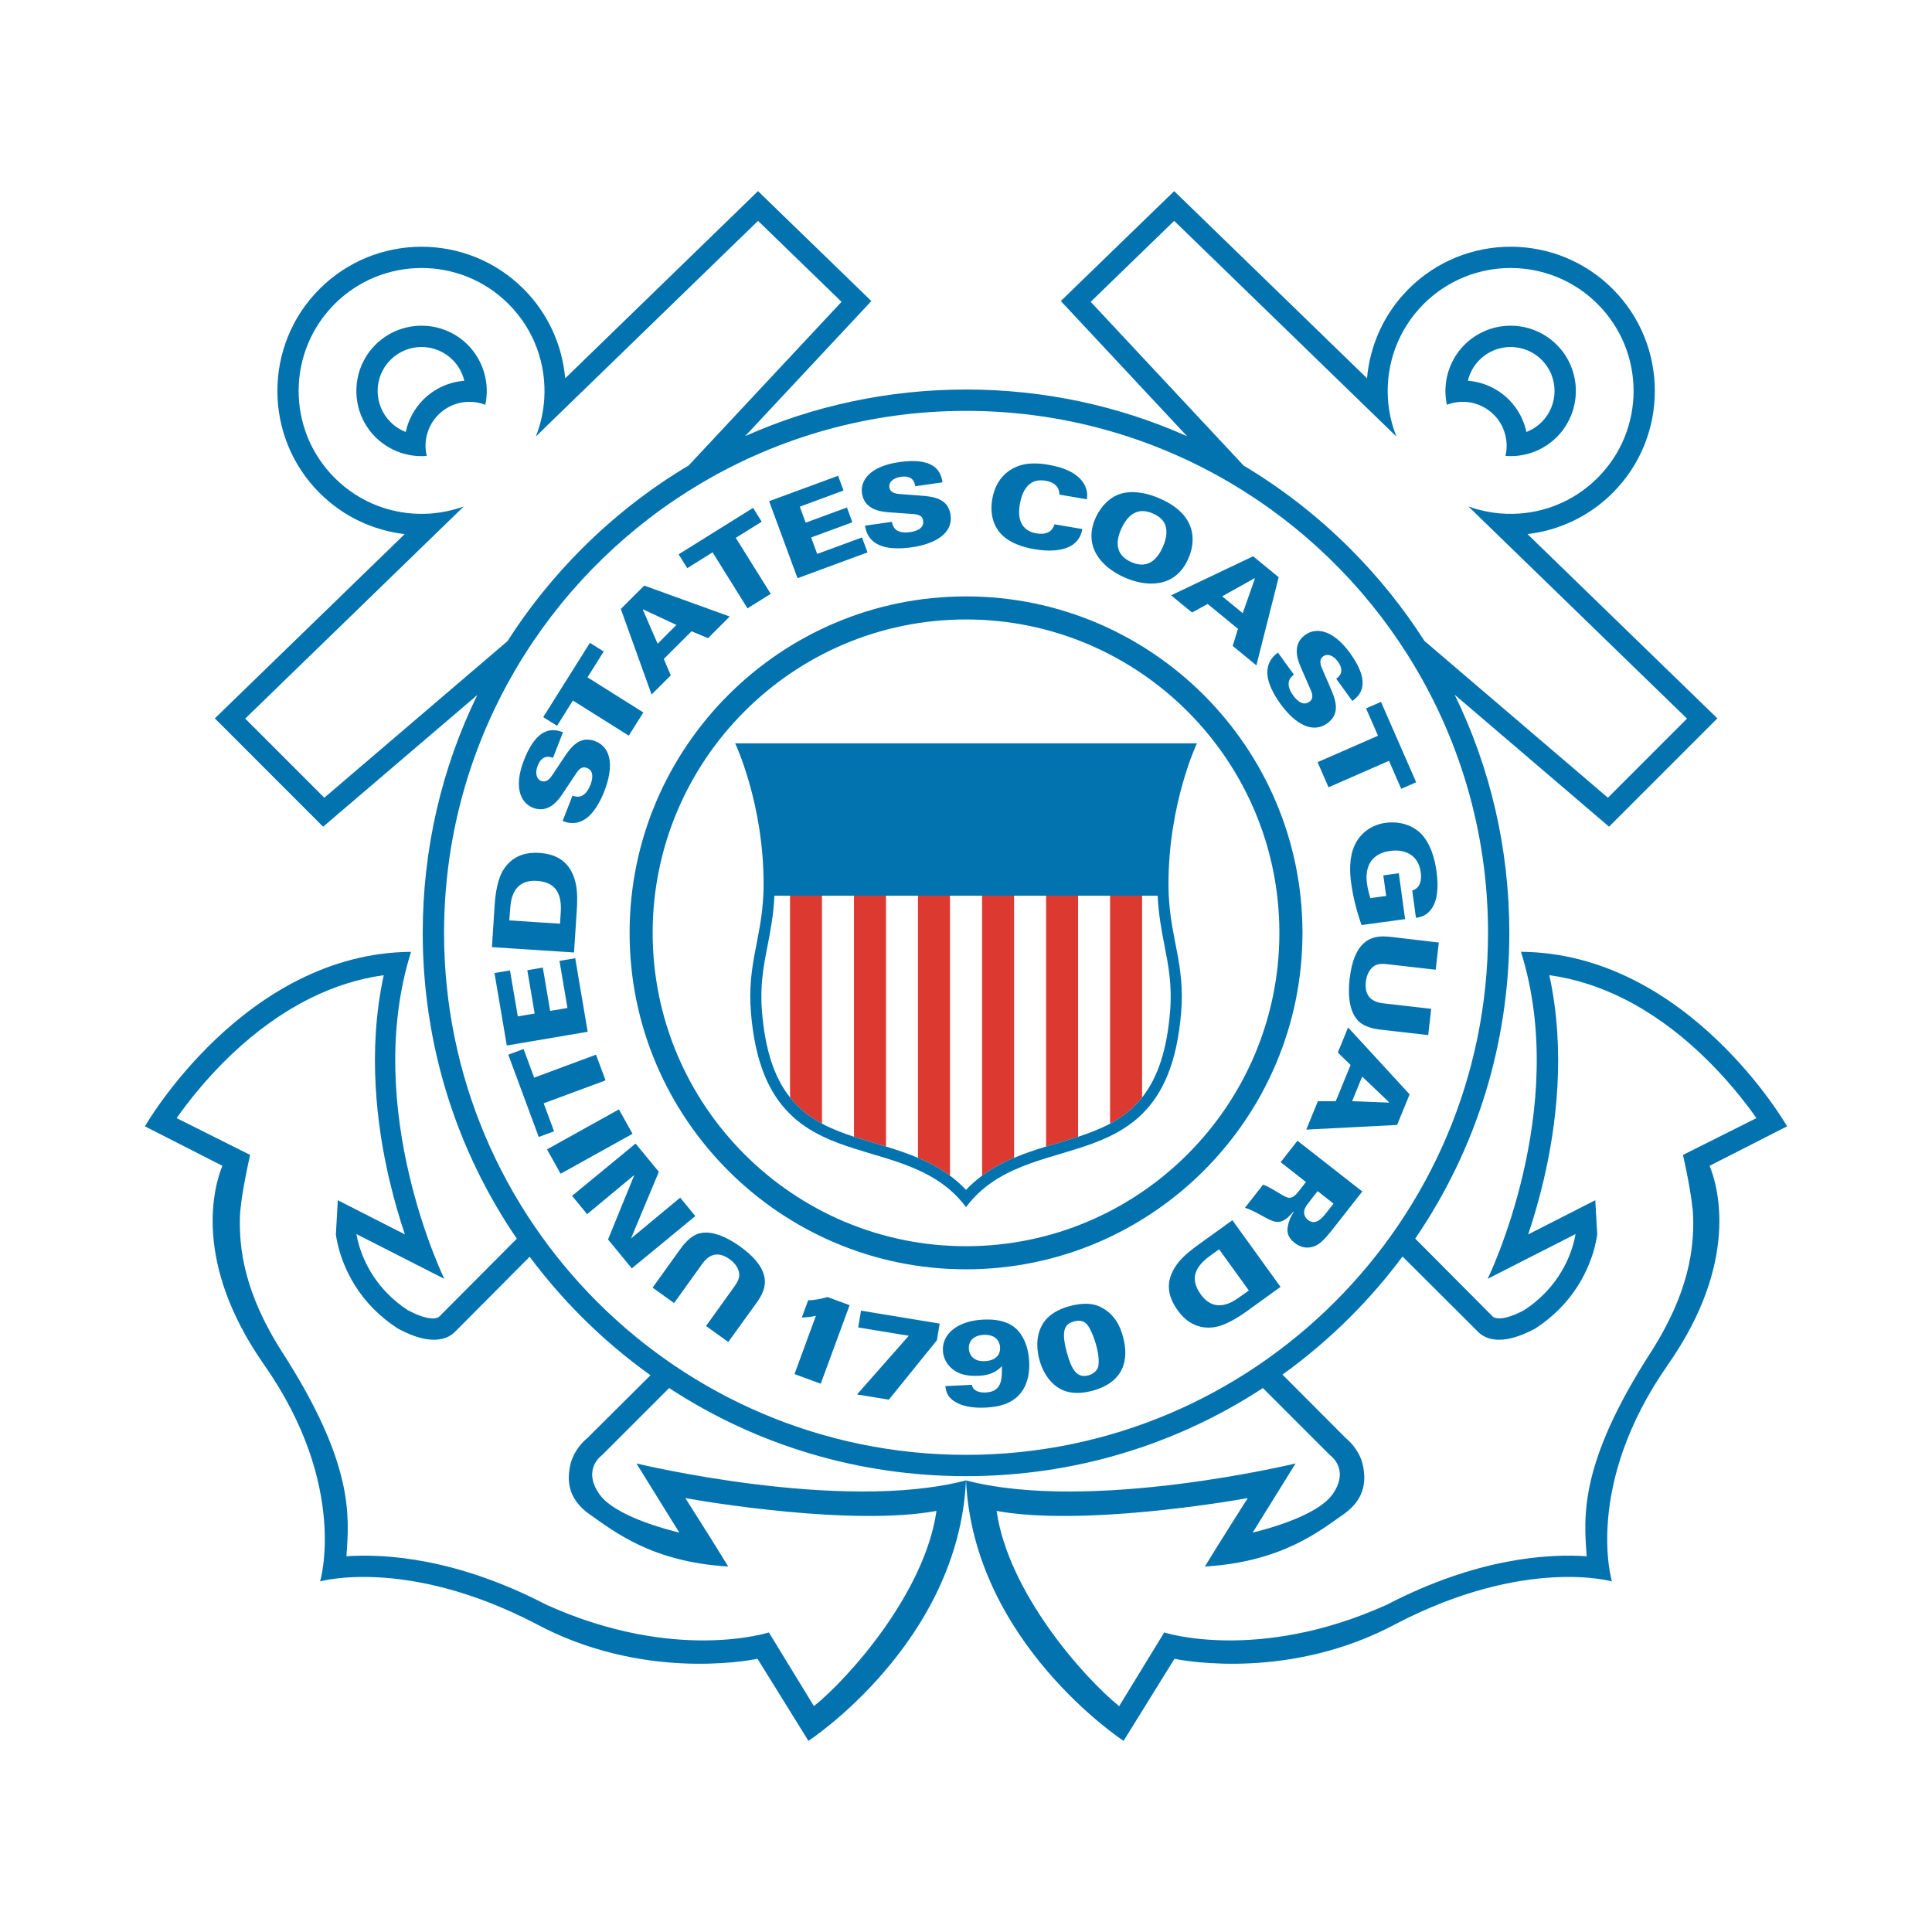 <?xml version="1.0" encoding="utf-8"?>
<!-- Generator: Adobe Illustrator 17.0.0, SVG Export Plug-In . SVG Version: 6.00 Build 0)  -->
<!DOCTYPE svg PUBLIC "-//W3C//DTD SVG 1.1//EN" "http://www.w3.org/Graphics/SVG/1.1/DTD/svg11.dtd">
<svg version="1.1" id="Layer_1" xmlns="http://www.w3.org/2000/svg" xmlns:xlink="http://www.w3.org/1999/xlink" x="0px" y="0px"
	 width="200px" height="200px" viewBox="0 0 200 200" enable-background="new 0 0 200 200" xml:space="preserve">

<g transform="translate(-6.371 -21.497)">
	<path fill="#0273AF" d="M191.371,138.093l-0.001-0.002c0,0-10.268-17.935-27.551-18.065c5.132,16.311-3.445,33.855-3.445,33.855
		l9.097-4.634c-0.167,1.005-0.828,3.772-3.291,6.233c-0.573,0.577-1.248,1.135-2.04,1.649c-2.619,1.386-3.246,0.651-3.246,0.651
		l-8.02-8.063c6.334-9.257,9.742-20.192,9.742-31.653c0-8.684-1.958-17.067-5.656-24.647l14.428,12.334l1.55,1.325l1.444-1.442
		l8.187-8.188l1.584-1.583l-1.608-1.561l-18.048-17.517c3.224-0.376,6.345-1.793,8.816-4.262c5.822-5.822,5.822-15.298,0-21.117
		c-5.824-5.826-15.3-5.822-21.121,0c-2.578,2.578-4.013,5.875-4.307,9.251l-18.428-17.886l-1.536-1.487l-1.537,1.487l-8.644,8.382
		l-1.553,1.508l1.478,1.582l11.594,12.412c-7.111-3.172-14.869-4.835-22.885-4.835c-8.006,0-15.759,1.663-22.864,4.824
		l11.588-12.401l1.476-1.582l-1.554-1.508l-8.644-8.382l-1.535-1.491l-1.534,1.491L64.879,60.66
		c-0.297-3.376-1.729-6.673-4.307-9.251c-5.822-5.826-15.297-5.826-21.121,0c-5.821,5.819-5.821,15.295,0,21.117
		c2.469,2.468,5.588,3.886,8.813,4.262L30.215,94.304l-1.606,1.561l1.586,1.583l8.185,8.188l1.443,1.442l1.549-1.325l14.41-12.31
		c-3.695,7.573-5.65,15.945-5.65,24.623c0,11.462,3.41,22.397,9.741,31.659l-8.023,8.059c0,0-0.629,0.735-3.251-0.651
		c-0.788-0.514-1.463-1.072-2.039-1.649c-2.461-2.461-3.124-5.228-3.287-6.233l9.096,4.634c0,0-8.579-17.545-3.446-33.855
		c-17.281,0.131-27.551,18.065-27.551,18.065l8.02,4.086c-0.835,2.05-3.172,9.89,4.328,20.607
		c8.77,12.541,5.785,22.418,5.785,22.418s8.933-2.563,22.284,4.357c10.877,5.86,21.74,3.906,23,3.652l5.271,8.498
		c0,0,15.528-10.157,16.308-26.967c-12.908,3.379-34.116-1.754-34.116-1.754l4.441,7.158c-1.386-0.331-5.919-1.544-7.84-3.464
		c-0.167-0.169-0.31-0.334-0.434-0.51c-1.82-2.601,0.26-4.029,0.26-4.029l6.961-6.961c9.059,5.934,19.649,9.123,30.733,9.123
		c11.08,0,21.67-3.189,30.73-9.121l6.959,6.959c0,0,2.08,1.427,0.261,4.029c-0.124,0.176-0.272,0.341-0.432,0.51
		c-1.923,1.92-6.456,3.133-7.844,3.464l4.441-7.158c0,0-21.205,5.134-34.114,1.754c0.779,16.81,16.308,26.967,16.308,26.967
		l5.269-8.498c1.263,0.253,12.122,2.208,22.999-3.652c13.354-6.92,22.288-4.357,22.288-4.357s-2.987-9.877,5.785-22.418
		c7.499-10.717,5.162-18.558,4.325-20.607L191.371,138.093z M119.279,52.742l8.642-8.382l0,0l20.017,19.429l2.992,2.901
		c-0.505-1.262-0.797-2.588-0.881-3.924c-0.219-3.519,1.013-7.109,3.7-9.799c4.969-4.968,13.03-4.968,18.002,0
		c4.972,4.972,4.972,13.029,0,18.001c-2.595,2.592-6.023,3.83-9.419,3.717c-1.022-0.032-2.036-0.186-3.025-0.464
		c-0.312-0.087-0.623-0.187-0.929-0.299l0.408,0.398l2.587,2.511l19.636,19.057l-8.186,8.189l-18.993-16.23
		c-2.183-3.41-4.752-6.616-7.687-9.549c-3.353-3.351-7.056-6.23-11.023-8.597L119.279,52.742z M39.943,104.076l-8.188-8.189
		L51.388,76.83l2.588-2.511l0.41-0.398c-0.304,0.113-0.617,0.208-0.928,0.299c-0.99,0.274-2.005,0.433-3.027,0.464
		c-3.394,0.113-6.826-1.124-9.418-3.72c-4.97-4.968-4.97-13.027,0-17.998c4.972-4.968,13.031-4.968,18.002,0
		c2.688,2.69,3.917,6.28,3.699,9.799c-0.084,1.336-0.374,2.662-0.879,3.924l2.992-2.905L84.845,44.36l0,0.001l8.642,8.382
		L77.662,69.682c-3.98,2.37-7.693,5.254-11.056,8.615c-2.941,2.943-5.517,6.153-7.704,9.574L39.943,104.076z M67.183,170.356
		c-0.461,0.373-1.533,1.435-1.809,2.951c-0.171,0.942-0.53,3.157,2.014,4.937c2.545,1.779,6.453,4.951,14.366,5.418
		c-1.445-2.388-4.439-7.084-4.439-7.084c2.036,0.372,17.235,2.932,26.001,1.329c-1.208,8.47-9.069,17.298-12.686,20.21l-4.664-7.63
		c0,0-9.697,3.154-23.035-2.866l-0.014-0.01l-0.016-0.007c-9.337-4.842-16.698-5.277-20.671-5.003
		c0.31-4.188,0.779-9.578-6.612-21.079c-4.059-6.322-4.476-10.896-4.413-13.963c0.044-2.127,1.06-6.505,1.06-6.505l-7.608-3.811
		c1.162-1.653,3.101-4.145,5.711-6.618c2.579-2.443,5.307-4.388,8.103-5.776c2.486-1.241,5.041-2.043,7.625-2.401c0,0,0,0,0-0.001
		l0,0.001c0,0,0,0,0,0c-1.722,7.897-0.699,15.705,0.571,21.127c0.502,2.151,1.073,4.079,1.618,5.707l-6.944-3.538l-0.199,3.538
		c0.128,0.998,0.805,4.612,3.952,7.763c0.718,0.713,1.521,1.368,2.391,1.934l0.086,0.056l0.088,0.049
		c3.495,1.85,5.163,0.984,5.875,0.222l7.667-7.711c1.632,2.186,3.433,4.276,5.399,6.241c2.224,2.223,4.604,4.233,7.109,6.027
		L67.183,170.356z M106.374,172.103c-29.795,0-54.034-24.242-54.034-54.037c0-10.587,3.061-20.463,8.34-28.81
		c4.598-7.264,10.877-13.361,18.285-17.742c8.041-4.753,17.413-7.485,27.411-7.485l-0.001,0c10.01,0,19.39,2.738,27.439,7.503
		c7.389,4.374,13.654,10.453,18.24,17.7c5.292,8.35,8.358,18.241,8.358,28.834C160.412,147.86,136.17,172.103,106.374,172.103z
		 M177.237,161.522c-7.389,11.501-6.923,16.891-6.612,21.079c-3.975-0.274-11.333,0.161-20.668,5.003l-0.02,0.007l-0.011,0.01
		c-13.341,6.019-23.034,2.866-23.034,2.866l-4.666,7.63c-3.617-2.912-11.482-11.74-12.686-20.21
		c8.765,1.603,23.967-0.957,25.998-1.329c0,0-2.991,4.697-4.438,7.084c7.914-0.467,11.825-3.639,14.369-5.418
		c2.545-1.779,2.182-3.994,2.013-4.937c-0.275-1.516-1.347-2.577-1.807-2.951l-6.543-6.56c2.47-1.779,4.817-3.766,7.011-5.96
		c1.974-1.972,3.78-4.069,5.417-6.266l7.758,7.736c0.714,0.762,2.379,1.627,5.876-0.222l0.093-0.049l0.082-0.056
		c0.873-0.566,1.673-1.221,2.392-1.934c3.147-3.151,3.823-6.765,3.955-7.763l-0.202-3.538l-6.945,3.538
		c0.545-1.628,1.117-3.555,1.62-5.706c1.267-5.422,2.293-13.231,0.568-21.128l0,0c2.582,0.358,5.139,1.16,7.627,2.402
		c2.795,1.388,5.522,3.333,8.101,5.776c2.611,2.472,4.55,4.965,5.713,6.618l-7.609,3.811c0,0,1.016,4.378,1.06,6.505
		C181.712,150.626,181.297,155.2,177.237,161.522z"/>
	<path fill="#DC3931" d="M88.153,114.218V135.1c0.341,0.432,0.715,0.834,1.122,1.202c0.674,0.601,1.406,1.094,2.189,1.515v-23.599
		L88.153,114.218L88.153,114.218z M94.775,114.218v24.957c0.71,0.232,1.437,0.453,2.172,0.672c0.381,0.113,0.759,0.225,1.141,0.341
		v-25.969L94.775,114.218L94.775,114.218z M101.399,114.218v27.137c1.159,0.485,2.277,1.076,3.316,1.846v-28.983L101.399,114.218
		L101.399,114.218z M108.037,114.218v28.983c1.039-0.77,2.158-1.364,3.313-1.849v-27.134L108.037,114.218L108.037,114.218z
		 M121.286,114.218v23.599c0.781-0.421,1.517-0.914,2.188-1.515c0.409-0.369,0.782-0.77,1.126-1.202v-20.882L121.286,114.218
		L121.286,114.218z M114.661,114.218v25.969c0.384-0.116,0.762-0.228,1.139-0.341c0.737-0.219,1.467-0.44,2.174-0.672v-24.957
		L114.661,114.218L114.661,114.218z"/>
	<path fill="#0273AF" d="M50.011,55.214c-1.73,0-3.461,0.658-4.778,1.975c-2.629,2.638-2.629,6.92,0,9.557
		c0.876,0.868,1.927,1.452,3.042,1.747c0.74,0.193,1.51,0.264,2.272,0.201c-0.174-0.725-0.164-1.487,0.024-2.211
		c0.203-0.756,0.594-1.47,1.183-2.057c0.745-0.746,1.687-1.178,2.652-1.297c0.743-0.089,1.5,0,2.202,0.27
		c0.163-0.749,0.197-1.522,0.1-2.282c-0.182-1.434-0.821-2.824-1.92-3.928C53.472,55.873,51.742,55.214,50.011,55.214L50.011,55.214
		z M162.749,55.214c-1.729,0-3.458,0.658-4.774,1.975c-1.102,1.104-1.742,2.493-1.922,3.931c-0.095,0.757-0.064,1.53,0.099,2.279
		c0.702-0.271,1.463-0.359,2.2-0.271c0.97,0.119,1.911,0.552,2.654,1.297c0.593,0.587,0.985,1.301,1.182,2.057
		c0.19,0.724,0.202,1.487,0.028,2.211c0.761,0.064,1.53-0.007,2.269-0.2c1.118-0.295,2.168-0.88,3.041-1.748
		c2.634-2.637,2.634-6.919,0-9.557C166.208,55.873,164.479,55.214,162.749,55.214L162.749,55.214z M50.011,57.419
		c1.164,0,2.328,0.444,3.216,1.332c0.618,0.618,1.019,1.371,1.209,2.162c-1.546,0.124-3.059,0.771-4.242,1.952
		c-0.951,0.953-1.558,2.12-1.822,3.347c-0.575-0.222-1.114-0.562-1.578-1.027c-1.774-1.779-1.774-4.659,0-6.434
		C47.683,57.863,48.848,57.419,50.011,57.419L50.011,57.419z M162.749,57.419c1.164,0,2.328,0.444,3.216,1.332
		c1.777,1.775,1.777,4.655,0,6.434c-0.465,0.464-1.002,0.805-1.578,1.027c-0.266-1.227-0.869-2.395-1.821-3.348
		c-1.181-1.182-2.697-1.828-4.24-1.951c0.188-0.791,0.587-1.544,1.204-2.162C160.42,57.863,161.585,57.419,162.749,57.419
		L162.749,57.419z M100.767,69.225c-0.387,0.004-0.823,0.037-1.313,0.107c-3.001,0.426-4.044,1.874-3.85,3.242
		c0.255,1.761,2.102,1.902,2.82,1.958l2.538,0.182c0.689,0.06,0.923,0.3,0.976,0.701c0.136,0.953-1.116,1.132-1.352,1.167
		c-1.654,0.236-1.82-0.727-1.883-1.065l-2.792,0.397c0.068,0.358,0.2,1.185,1.031,1.757c1.041,0.735,2.742,0.634,3.787,0.486
		c2.515-0.356,4.312-1.473,4.045-3.351c-0.257-1.79-1.891-1.913-3.267-2.015l-1.931-0.145c-0.417-0.032-1.052-0.098-1.141-0.717
		c-0.069-0.502,0.39-0.959,1.195-1.072c1.334-0.194,1.449,0.721,1.488,0.977l2.822-0.405
		C103.814,70.647,103.477,69.201,100.767,69.225L100.767,69.225z M113.301,69.473c-0.857,0.02-1.667,0.22-2.411,0.721
		c-1.093,0.739-1.606,1.836-1.802,2.985c-0.152,0.873-0.183,2.244,0.745,3.404c0.941,1.167,2.63,1.6,3.601,1.765
		c1.299,0.221,4.518,0.542,4.981-2.085l-2.877-0.489c-0.113,0.317-0.416,1.185-1.885,0.935c-2.146-0.366-1.798-2.485-1.71-2.995
		c0.262-1.536,0.995-2.738,2.668-2.453c0.791,0.133,1.442,0.566,1.421,1.437l2.851,0.485c0.039-0.315,0.155-1.071-0.528-1.93
		c-0.669-0.833-1.843-1.368-3.463-1.646C114.347,69.514,113.815,69.461,113.301,69.473L113.301,69.473z M93.13,70.75l-7.14,2.63
		l2.942,7.974l7.245-2.672l-0.573-1.55l-4.636,1.708l-0.627-1.705l4.267-1.572l-0.564-1.53l-4.267,1.572l-0.612-1.656l4.53-1.674
		L93.13,70.75L93.13,70.75z M123.663,72.44c-0.406-0.006-0.821,0.037-1.224,0.153c-1.61,0.467-2.408,1.972-2.643,2.489
		c-1.301,2.893,0.479,5.067,2.936,6.17c2.205,0.992,5.244,1.217,6.635-1.881c0.852-1.895,0.856-4.574-2.834-6.226
		C126.024,72.915,124.882,72.458,123.663,72.44L123.663,72.44z M84.329,74.073l-7.706,4.81l0.894,1.431l2.621-1.638l3.612,5.798
		l2.409-1.501l-3.619-5.798l2.683-1.67L84.329,74.073L84.329,74.073z M124.597,74.404c0.342-0.01,0.722,0.07,1.144,0.26
		c0.564,0.252,1.106,0.653,1.285,1.251c0.128,0.467,0.195,1.146-0.295,2.232c-0.483,1.076-1.429,2.356-3.263,1.533
		c-1.7-0.763-1.583-2.19-1.028-3.424C122.89,75.257,123.572,74.433,124.597,74.404L124.597,74.404z M136.097,79.083l-8.496,4.04
		l2.17,1.782l1.617-0.886l3.136,2.574l-0.545,1.769l2.452,2.014l2.31-9.124L136.097,79.083L136.097,79.083z M136.247,81.354
		l0.03,0.028l-1.257,3.59l-2.129-1.744L136.247,81.354L136.247,81.354z M73.063,82.117l-2.426,2.419l3.186,8.857l1.988-1.983
		l-0.723-1.699l2.872-2.866l1.707,0.714l2.245-2.24L73.063,82.117L73.063,82.117z M106.373,83.236
		c-19.205,0-34.827,15.621-34.827,34.83c0,19.204,15.623,34.83,34.827,34.83c19.206,0,34.83-15.625,34.83-34.83
		C141.203,98.858,125.578,83.236,106.373,83.236L106.373,83.236z M72.947,84.582l3.448,1.607l-1.946,1.948l-1.532-3.524
		L72.947,84.582L72.947,84.582z M106.373,85.623c17.888,0,32.439,14.556,32.439,32.442c0,17.886-14.552,32.439-32.439,32.439
		c-17.888,0-32.439-14.552-32.439-32.439C73.934,100.179,88.487,85.623,106.373,85.623L106.373,85.623z M142.698,86.81
		c-0.457,0.011-0.87,0.162-1.22,0.415c-1.447,1.041-0.711,2.746-0.423,3.404l1.017,2.33c0.269,0.637,0.167,0.957-0.163,1.188
		c-0.783,0.567-1.523-0.457-1.662-0.65c-0.979-1.354-0.2-1.951,0.068-2.162l-1.653-2.286c-0.286,0.226-0.958,0.728-1.078,1.73
		c-0.165,1.262,0.715,2.721,1.334,3.576c1.487,2.061,3.308,3.132,4.851,2.022c1.462-1.058,0.813-2.563,0.261-3.828l-0.773-1.779
		c-0.162-0.383-0.403-0.974,0.106-1.34c0.412-0.295,1.033-0.102,1.509,0.556c0.789,1.093,0.036,1.621-0.176,1.776l1.669,2.306
		c0.728-0.541,2.092-1.737-0.227-4.947C144.919,87.431,143.702,86.785,142.698,86.81L142.698,86.81z M67.437,88.045l-4.831,7.689
		l1.432,0.897l1.64-2.616l5.783,3.635l1.511-2.401l-5.783-3.636l1.678-2.672L67.437,88.045L67.437,88.045z M149.331,94.156
		l-1.547,0.675l1.24,2.83l-6.258,2.736l1.136,2.601l6.258-2.739l1.264,2.894l1.548-0.675L149.331,94.156L149.331,94.156z
		 M63.629,97.083c-0.888-0.003-2.022,0.554-3.012,3.089c-1.102,2.823-0.351,4.444,0.934,4.947c1.658,0.647,2.691-0.896,3.088-1.494
		l1.41-2.117c0.389-0.574,0.712-0.658,1.085-0.51c0.903,0.351,0.44,1.53,0.355,1.747c-0.609,1.561-1.53,1.231-1.855,1.118
		l-1.023,2.631c0.344,0.119,1.129,0.411,2.036-0.035c1.151-0.545,1.902-2.078,2.286-3.056c0.922-2.37,0.833-4.482-0.933-5.172
		c-1.683-0.658-2.595,0.704-3.36,1.853l-1.071,1.617c-0.238,0.345-0.605,0.862-1.188,0.637c-0.471-0.187-0.645-0.813-0.351-1.568
		c0.492-1.259,1.345-0.911,1.586-0.816l1.035-2.654C64.386,97.201,64.033,97.084,63.629,97.083L63.629,97.083z M82.475,98.445
		c0,0,2.944,6.203,2.944,14.549c0,0.426-0.01,0.83-0.032,1.224c-0.23,4.582-1.672,7.187-1.285,12.018
		c0.421,5.331,1.942,8.517,4.049,10.584c0.989,0.978,2.111,1.702,3.31,2.286c1.058,0.514,2.173,0.918,3.312,1.279
		c1.095,0.352,2.208,0.666,3.314,1.006c1.128,0.352,2.246,0.739,3.31,1.22c1.182,0.534,2.302,1.188,3.316,2.064
		c0.59,0.51,1.143,1.094,1.653,1.769l0.007,0.014l0.007-0.014c0.508-0.675,1.064-1.259,1.656-1.769
		c1.013-0.876,2.133-1.53,3.313-2.064c1.068-0.482,2.182-0.868,3.312-1.22c1.101-0.34,2.218-0.654,3.313-1.006
		c1.141-0.361,2.256-0.766,3.313-1.279c1.198-0.584,2.321-1.312,3.313-2.286c2.104-2.067,3.624-5.253,4.048-10.584
		c0.385-4.831-1.058-7.436-1.288-12.018c-0.017-0.393-0.028-0.798-0.028-1.224c0-8.347,2.944-14.549,2.944-14.549H82.475
		L82.475,98.445z M150.662,106.633c-0.297-0.012-0.58,0.005-0.835,0.04c-1.345,0.18-2.595,0.949-3.229,2.338
		c-0.577,1.269-0.51,2.792-0.36,3.874c0.204,1.491,0.583,2.953,1.077,4.374l4.511-0.616l-0.65-4.746l-1.603,0.22l0.295,2.128
		l-1.639,0.225c-0.152-0.503-0.281-1.012-0.351-1.526c-0.231-1.684,0.425-3.091,2.398-3.362c1.414-0.194,2.912,0.314,3.173,2.219
		c0.105,0.763-0.029,1.617-0.885,1.887l0.387,2.828c0.408-0.071,1.106-0.18,1.649-0.992c0.594-0.904,0.695-2.233,0.482-3.807
		c-0.166-1.21-0.583-2.937-1.692-4.005C152.579,106.951,151.554,106.668,150.662,106.633L150.662,106.633z M61.693,109.776
		c-1.131,0.024-2.327,0.425-3.164,1.689c-0.67,1.009-0.881,2.602-0.956,3.804l-0.278,4.275l8.498,0.553l0.282-4.303
		c0.045-0.7,0.124-1.931-0.138-2.992c-0.539-2.085-1.881-2.894-3.765-3.014C62.014,109.777,61.854,109.773,61.693,109.776
		L61.693,109.776z M61.504,112.682c0.143-0.008,0.294-0.007,0.456,0.003c1.976,0.13,2.571,1.364,2.461,3.228l-0.077,1.205
		l-5.252-0.341l0.085-1.105C59.23,114.87,59.363,112.799,61.504,112.682L61.504,112.682z M86.54,114.219h1.612h3.31h3.313h3.313
		h3.31h3.316h3.322h3.313h3.312h3.313h3.313h3.313h1.61c0.097,1.997,0.41,3.621,0.714,5.196c0.408,2.088,0.791,4.058,0.577,6.73
		c-0.315,3.976-1.248,6.873-2.9,8.955c-0.344,0.432-0.716,0.833-1.126,1.202c-0.67,0.601-1.406,1.094-2.188,1.515
		c-1.033,0.553-2.149,0.975-3.313,1.358c-0.707,0.232-1.437,0.453-2.174,0.672c-0.377,0.113-0.756,0.225-1.139,0.341
		c-1.114,0.341-2.229,0.706-3.312,1.164c-1.155,0.485-2.273,1.079-3.313,1.849c-0.582,0.429-1.136,0.914-1.662,1.469
		c-0.524-0.555-1.081-1.04-1.66-1.469c-1.039-0.77-2.157-1.36-3.316-1.846c-1.079-0.461-2.195-0.827-3.31-1.168
		c-0.382-0.116-0.76-0.228-1.141-0.341c-0.735-0.219-1.462-0.44-2.172-0.672c-1.164-0.383-2.281-0.805-3.313-1.358
		c-0.782-0.421-1.515-0.914-2.188-1.515c-0.407-0.369-0.781-0.77-1.122-1.202c-1.654-2.082-2.588-4.979-2.906-8.955
		c-0.212-2.673,0.173-4.641,0.578-6.73C86.132,117.84,86.446,116.216,86.54,114.219L86.54,114.219z M149.625,118.435
		c-1.373-0.015-3.099,0.529-3.542,4.394c-0.144,1.269-0.151,3.09,0.744,4.18c0.551,0.703,1.551,0.973,2.493,1.079l4.898,0.562
		l0.311-2.721l-4.947-0.566c-0.842-0.095-2.022-0.475-1.82-2.243c0.078-0.682,0.374-1.315,0.888-1.639
		c0.383-0.236,0.857-0.225,1.313-0.172l5.031,0.573l0.322-2.815l-4.815-0.567C150.24,118.472,149.942,118.438,149.625,118.435
		L149.625,118.435z M65.919,120.695l-1.631,0.274l0.827,4.874l-1.792,0.303l-0.759-4.484l-1.605,0.274l0.759,4.48l-1.744,0.298
		l-0.809-4.76l-1.606,0.27l1.276,7.503l8.372-1.42L65.919,120.695L65.919,120.695z M145.925,127.856l-1.063,2.599l1.322,1.287
		l-1.537,3.752l-1.85,0.003l-1.202,2.936l9.4-0.478l1.3-3.169L145.925,127.856L145.925,127.856z M60.571,130.09l-1.584,0.587
		l3.156,8.519l1.585-0.587l-1.076-2.897l6.405-2.373l-0.986-2.662l-6.404,2.376L60.571,130.09L60.571,130.09z M147.384,132.945
		l2.779,2.651l-0.017,0.042l-3.802-0.148L147.384,132.945L147.384,132.945z M70.443,136.34l-7.445,4.139l1.407,2.525l7.445-4.135
		L70.443,136.34L70.443,136.34z M140.684,139.586l-1.741,2.221l2.62,2.051l-0.725,0.931c-0.782,0.992-1.102,0.794-1.989,0.26
		c-0.656-0.39-1.208-0.734-1.721-0.92l-1.881,2.397c0.624,0.183,1.435,0.64,1.948,0.922c1.173,0.629,1.815,0.99,3.068-0.528
		l0.035,0.029c-0.146,0.245-0.482,0.765-0.61,1.487c-0.099,0.527-0.061,1.128,0.673,1.701c0.726,0.57,1.338,0.549,1.735,0.468
		c0.779-0.154,1.28-0.638,2.405-2.077l2.894-3.689L140.684,139.586L140.684,139.586z M72.167,139.878l-6.574,5.414l1.56,1.895
		l4.884-4.056l-2.723,6.676l2.463,2.992l6.575-5.415l-1.57-1.905l-5.091,4.226l2.885-6.902L72.167,139.878L72.167,139.878z
		 M142.771,144.804l1.646,1.29l-0.648,0.827c-0.503,0.643-1.18,1.505-2.005,0.854c-0.215-0.165-0.557-0.591-0.304-1.182
		c0.089-0.232,0.28-0.474,0.663-0.96L142.771,144.804z M133.946,147.81l-3.498,2.525c-0.566,0.411-1.571,1.135-2.219,2.011
		c-1.267,1.744-1.035,3.29,0.073,4.819c0.739,1.024,1.888,1.924,3.612,1.744c1.205-0.13,2.565-0.981,3.544-1.687l3.473-2.507
		L133.946,147.81L133.946,147.81z M79.485,149.094c-0.178-0.002-0.355,0.012-0.528,0.043c-0.879,0.14-1.602,0.884-2.153,1.652
		l-2.877,4.005l2.225,1.597l2.904-4.043c0.492-0.693,1.396-1.541,2.847-0.5c0.556,0.401,0.963,0.967,0.994,1.572
		c0.023,0.449-0.218,0.857-0.487,1.234l-2.951,4.11l2.302,1.656l2.841-3.932c0.813-1.131,2.258-3.171-1.631-5.963
		C82.064,149.872,80.733,149.107,79.485,149.094L79.485,149.094z M132.573,150.826l3.08,4.265l-0.91,0.64
		c-0.692,0.503-2.559,1.846-4.073-0.245c-1.16-1.607-0.583-2.852,0.922-3.953L132.573,150.826L132.573,150.826z M92.041,155.767
		c-0.8,0.228-1.394,0.321-2.009,0.334l-0.656,1.786c0.487-0.018,1.015-0.067,1.459-0.183l-2.217,6.037l2.715,0.999l2.99-8.131
		L92.041,155.767L92.041,155.767z M118.83,156.463c-0.489-0.008-1.079,0.061-1.794,0.26c-0.91,0.25-2.145,0.788-2.776,1.924
		c-0.752,1.322-0.504,2.833-0.287,3.628c0.231,0.83,0.806,2.278,2.193,3.02c0.951,0.514,2.187,0.481,3.342,0.158
		c3.205-0.889,3.775-3.199,3.11-5.594c-0.458-1.659-1.242-2.464-2.092-2.942C120.176,156.708,119.645,156.477,118.83,156.463
		L118.83,156.463z M95.502,157.173l-0.288,1.74l5.235,0.861l-5.358,6.076l3.295,0.541l4.975-6.153l0.285-1.722L95.502,157.173
		L95.502,157.173z M108.651,158.091c-0.158-0.002-0.323,0.002-0.495,0.01c-2.617,0.123-4.262,1.452-4.177,3.21
		c0.035,0.784,0.417,1.466,1.038,1.951c0.575,0.432,1.296,0.721,2.684,0.655c1.258-0.056,1.898-0.488,2.383-0.999
		c0.044,1.547-0.095,2.655-1.684,2.728c-0.837,0.043-1.379-0.306-1.417-0.794l-2.753,0.133c0.048,0.361,0.121,0.945,0.714,1.416
		c0.902,0.703,2.126,0.872,3.457,0.809c1.287-0.063,2.624-0.338,3.547-1.406c0.867-1.003,1.016-2.324,0.963-3.319
		c-0.041-0.9-0.235-1.791-0.691-2.595C111.835,159.218,111.021,158.115,108.651,158.091L108.651,158.091z M118.145,158.221
		c0.506,0.04,0.757,0.366,0.894,0.569c0.373,0.562,0.688,1.522,0.804,1.945c0.053,0.182,0.436,1.564,0.181,2.334
		c-0.128,0.369-0.525,0.675-0.973,0.802c-1.183,0.327-1.743-0.566-2.235-2.349c-0.701-2.524-0.077-3.01,0.733-3.231
		C117.779,158.226,117.976,158.208,118.145,158.221L118.145,158.221z M108.444,159.679c1.092,0.042,1.433,0.761,1.455,1.298
		c0.037,0.774-0.456,1.371-1.58,1.427c-1.181,0.053-1.621-0.65-1.653-1.297c-0.037-0.75,0.445-1.371,1.548-1.428
		C108.295,159.676,108.371,159.676,108.444,159.679L108.444,159.679z"/>
</g>
</svg>
